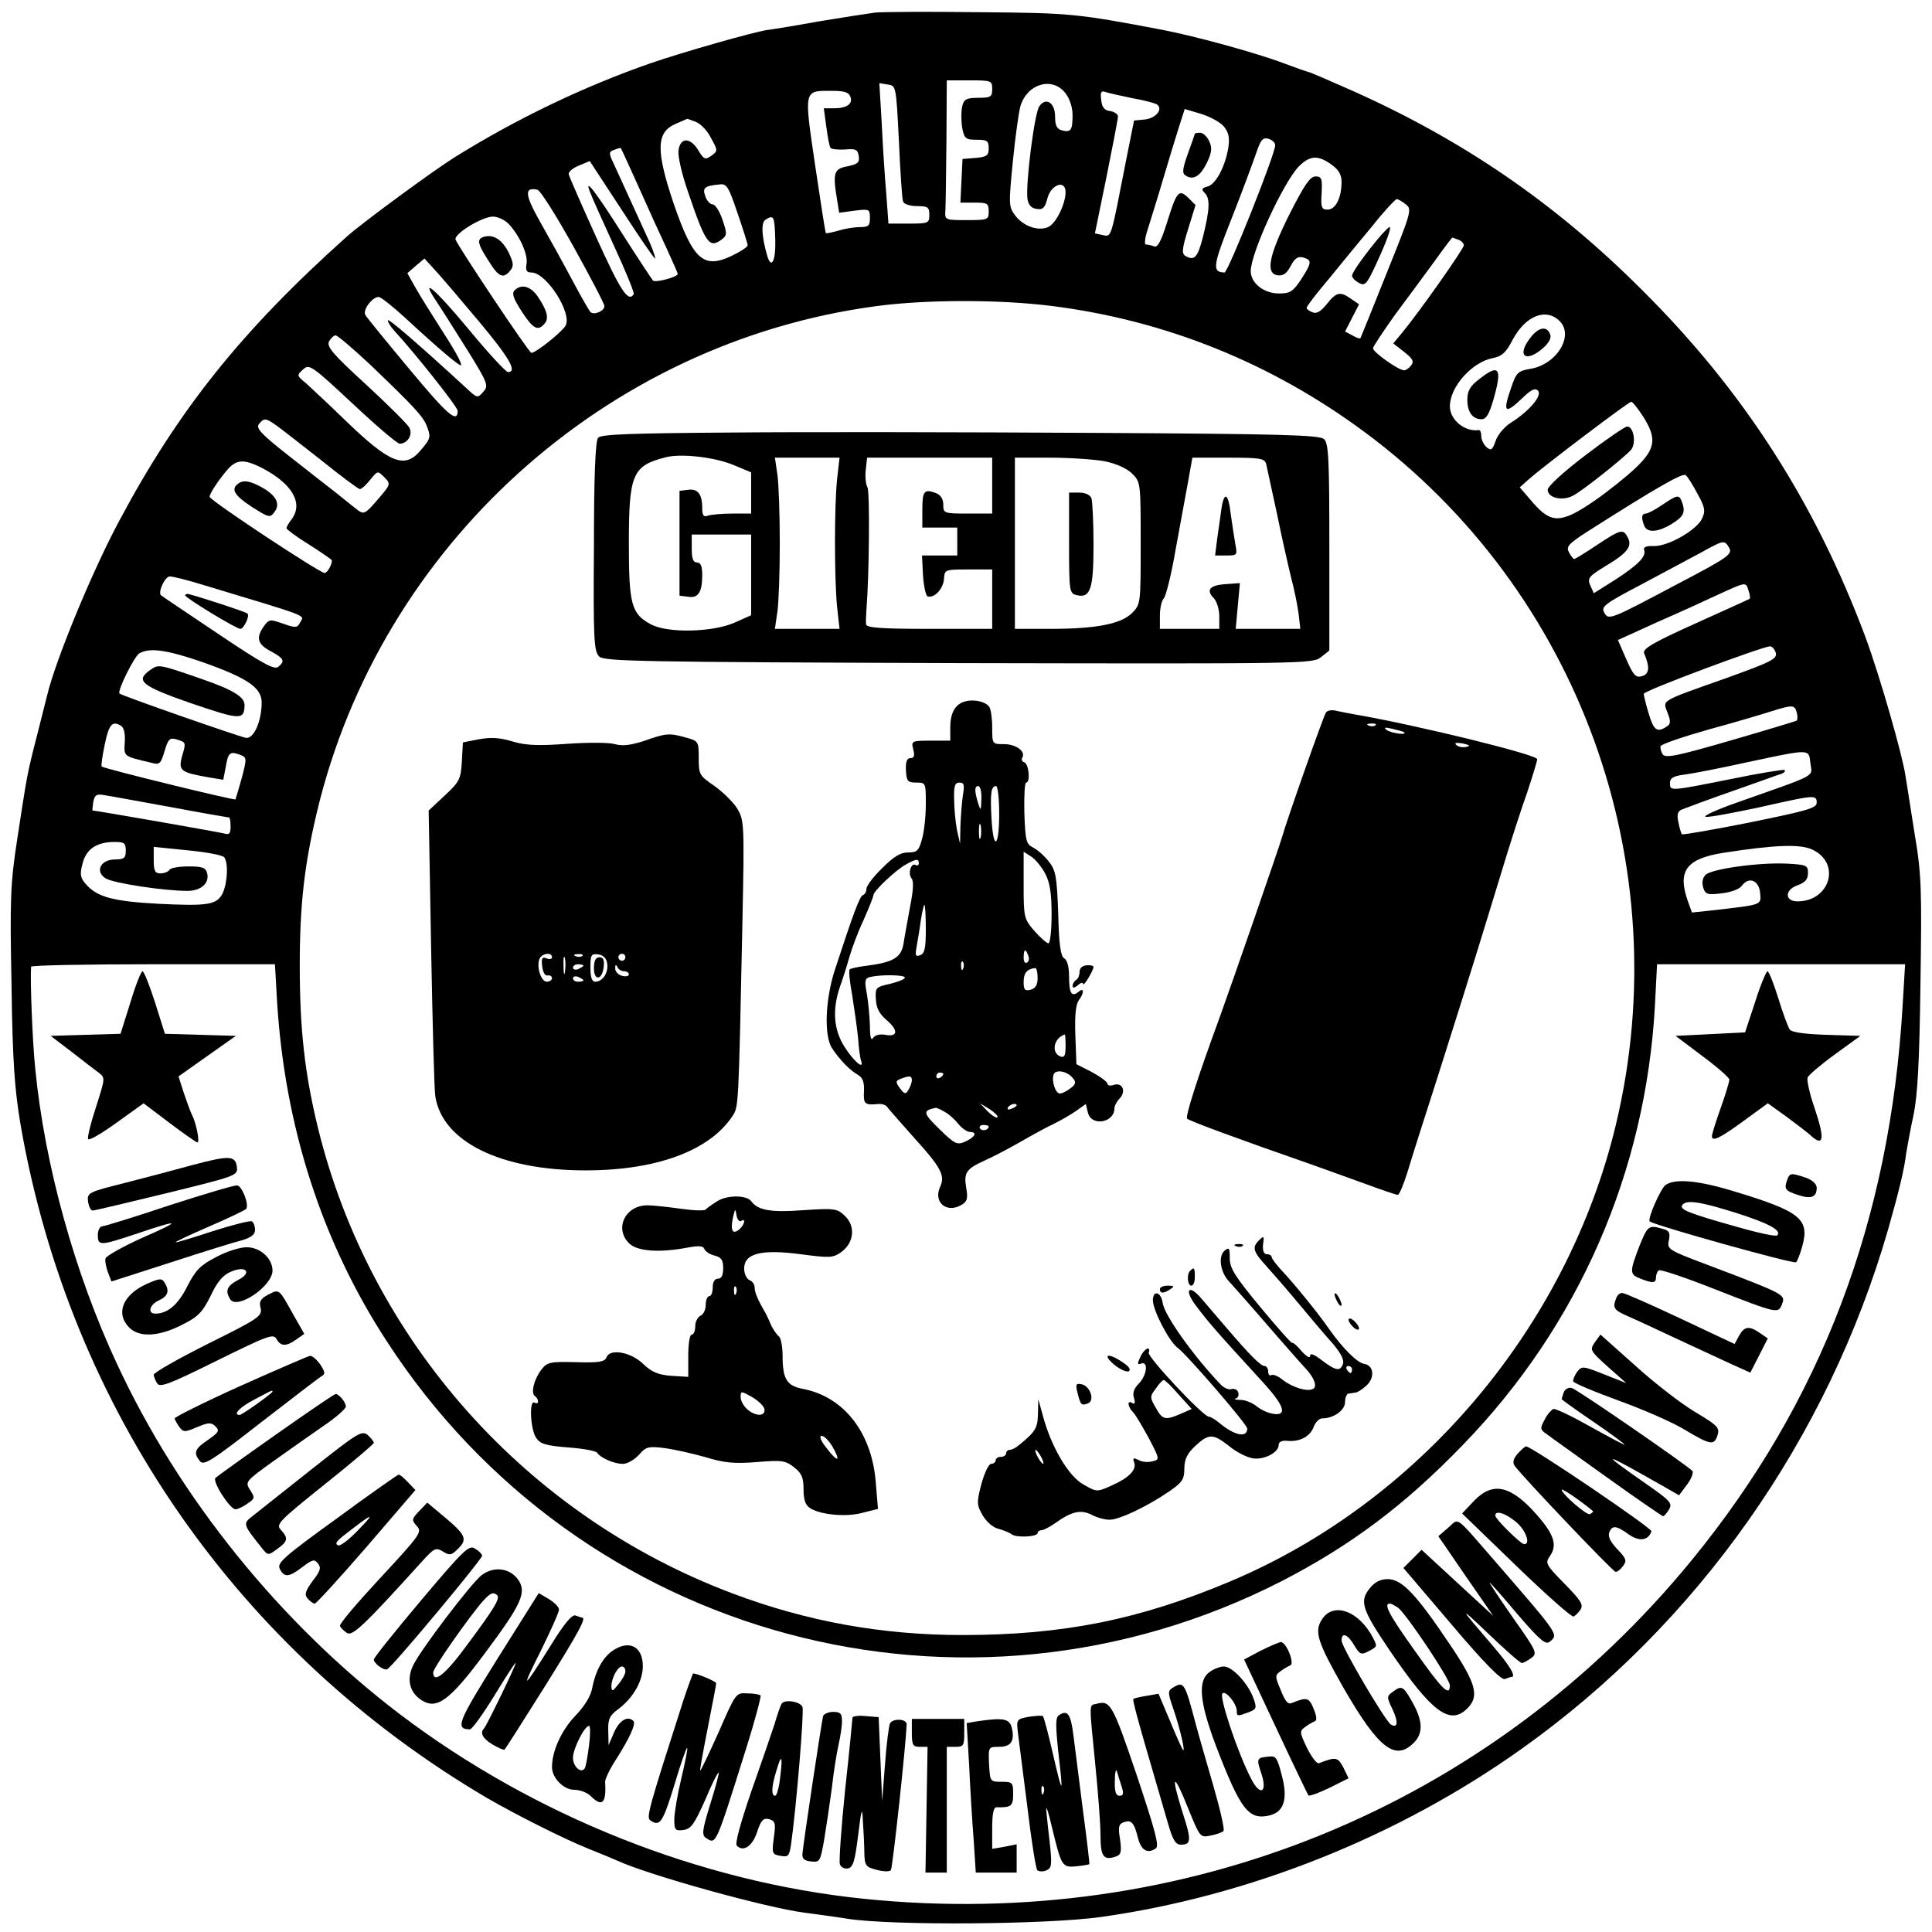 <?xml version="1.0" standalone="no"?>
<!DOCTYPE svg PUBLIC "-//W3C//DTD SVG 20010904//EN"
 "http://www.w3.org/TR/2001/REC-SVG-20010904/DTD/svg10.dtd">
<svg version="1.0" xmlns="http://www.w3.org/2000/svg"
 width="553pt" height="553pt" viewBox="0 0 553 553"
 preserveAspectRatio="xMidYMid meet">
<g transform="translate(0,553) scale(0.1,-0.1)"
fill="#000000" stroke="none">
<path d="M2505 5494 c-22 -3 -94 -14 -160 -25 -66 -12 -133 -23 -150 -25 -43
-7 -236 -62 -330 -94 -193 -67 -387 -160 -565 -271 -62 -39 -262 -186 -306
-225 -304 -272 -485 -499 -656 -821 -78 -147 -180 -396 -203 -493 -2 -8 -15
-60 -29 -115 -29 -113 -28 -110 -57 -299 -19 -124 -21 -169 -16 -415 3 -222 9
-300 26 -401 141 -813 623 -1508 1336 -1927 83 -48 220 -117 290 -145 28 -11
64 -26 80 -33 90 -42 433 -137 540 -150 22 -3 76 -10 120 -17 126 -20 571 -17
727 5 424 60 849 229 1203 481 504 358 877 888 1050 1489 30 106 46 171 51
215 3 19 12 68 21 110 12 58 17 152 20 377 4 271 3 313 -17 430 -11 72 -23
146 -26 165 -9 61 -75 290 -114 395 -144 386 -350 707 -640 995 -251 251 -518
433 -842 576 -57 25 -107 47 -113 48 -5 1 -36 12 -68 24 -79 30 -253 78 -352
97 -243 46 -261 48 -520 50 -143 2 -278 1 -300 -1z m335 -219 c0 -22 -4 -25
-40 -25 -34 0 -41 -4 -46 -25 -3 -14 -3 -41 0 -60 6 -32 10 -35 41 -35 30 0
35 -3 35 -24 0 -21 -5 -25 -37 -28 l-38 -3 -3 -62 -3 -63 41 0 c36 0 40 -2 40
-25 0 -24 -2 -25 -63 -25 -62 0 -63 0 -61 28 1 15 2 105 3 200 l1 172 65 0
c63 0 65 -1 65 -25z m-267 -150 c4 -88 9 -166 12 -172 2 -7 20 -13 40 -13 31
0 35 -3 35 -25 0 -24 -3 -25 -59 -25 l-58 0 -6 83 c-4 45 -10 135 -13 200 l-7
119 24 -4 c24 -3 24 -4 32 -163z m476 139 c13 -16 21 -41 21 -64 0 -43 -5 -50
-31 -43 -14 4 -19 14 -19 39 0 40 -26 57 -45 30 -14 -18 -40 -225 -34 -266 3
-17 11 -26 26 -28 18 -3 24 3 31 30 10 40 52 55 52 18 0 -33 -26 -87 -48 -99
-27 -14 -72 0 -96 32 -19 25 -19 32 -7 154 7 71 17 143 22 160 20 64 91 84
128 37z m-615 -11 c8 -20 -10 -33 -47 -33 l-29 0 7 -52 c4 -29 9 -57 12 -61 2
-4 21 -6 41 -5 32 3 37 0 40 -19 3 -18 -3 -23 -32 -29 -39 -7 -43 -18 -30 -96
l6 -37 44 6 c42 5 44 5 44 -21 0 -22 -4 -26 -28 -26 -15 0 -43 -4 -61 -10 -19
-5 -36 -9 -37 -7 -2 1 -15 89 -31 195 -32 218 -33 212 48 212 35 0 49 -4 53
-17z m807 -4 c35 -6 68 -15 72 -19 16 -14 -6 -39 -36 -42 l-31 -3 -23 -115
c-44 -225 -41 -218 -66 -213 l-23 5 33 161 c18 89 33 167 33 174 0 6 -10 13
-22 15 -17 2 -24 11 -26 32 -3 22 0 27 11 23 8 -3 44 -11 78 -18z m262 -81
c14 -17 17 -32 13 -60 -9 -55 -36 -106 -60 -112 -16 -4 -18 -8 -8 -18 16 -16
15 -46 -4 -123 -16 -63 -25 -73 -52 -57 -10 7 -8 23 9 77 l21 68 -21 21 c-27
26 -33 18 -61 -72 -17 -54 -27 -72 -37 -67 -8 3 -18 5 -23 5 -5 0 -3 19 5 43
7 23 28 89 45 147 17 58 38 126 46 151 l15 47 47 -14 c26 -8 55 -24 65 -36z
m-1511 13 c13 -5 33 -25 43 -46 20 -36 20 -37 1 -51 -18 -12 -21 -11 -38 17
-23 37 -52 36 -56 -3 -2 -15 10 -68 27 -116 50 -148 61 -164 96 -138 16 12 17
16 3 57 -8 24 -21 44 -28 44 -7 0 -17 10 -21 23 -9 24 -3 30 40 34 21 3 26 -5
52 -82 16 -46 29 -88 29 -92 0 -5 -20 -18 -45 -30 -81 -39 -111 -12 -166 147
-52 154 -51 206 4 230 18 8 33 14 34 15 1 0 12 -4 25 -9z m1658 -67 c0 -25
-135 -364 -145 -364 -36 1 -34 18 20 154 30 76 61 160 70 186 13 39 19 47 35
43 11 -3 20 -11 20 -19z m-1822 -119 c27 -61 63 -140 81 -178 17 -37 31 -69
31 -71 0 -9 -64 -26 -71 -19 -4 5 -42 62 -84 128 -81 128 -114 170 -96 125 5
-14 36 -83 69 -155 33 -71 58 -133 56 -137 -16 -25 -38 10 -107 162 -42 93
-78 175 -79 181 -2 6 11 18 29 25 l31 13 91 -139 c50 -77 93 -140 96 -140 2 0
-4 19 -14 43 -21 46 -84 184 -106 232 -13 27 -12 31 3 36 9 4 18 6 19 5 1 -1
24 -51 51 -111z m1983 64 c20 -14 29 -29 29 -49 0 -46 -17 -80 -40 -80 -17 0
-20 6 -17 48 2 41 0 47 -18 47 -15 0 -32 -25 -74 -108 -60 -120 -69 -170 -34
-175 16 -2 26 5 37 26 12 23 21 29 36 25 26 -7 25 -15 -6 -63 -23 -35 -32 -40
-63 -40 -44 0 -81 30 -81 64 0 51 92 251 137 299 32 32 55 34 94 6z m-2170
-234 c49 -88 89 -165 89 -171 0 -15 -31 -27 -40 -17 -4 4 -28 46 -53 93 -25
47 -66 121 -91 165 -44 78 -46 100 -8 92 8 -1 54 -74 103 -162z m2383 120 c18
-14 16 -21 -55 -197 -40 -101 -74 -184 -75 -186 -1 -2 -12 1 -23 8 l-21 11 20
39 20 39 -22 15 c-32 23 -43 20 -70 -14 -17 -21 -29 -29 -41 -24 -9 3 -17 9
-17 13 0 4 28 41 63 82 34 42 90 110 125 152 34 43 66 77 70 77 4 0 16 -7 26
-15z m-2567 -57 c32 -35 55 -88 50 -114 -3 -18 0 -24 14 -24 43 0 117 -116 98
-152 -10 -18 -85 -78 -98 -78 -7 0 -209 303 -217 324 -6 16 76 66 107 66 14 0
35 -10 46 -22z m762 -43 c2 -61 -11 -88 -23 -47 -16 55 -18 95 -5 103 24 15
26 11 28 -56z m1955 -1 c9 -3 16 -11 16 -16 0 -10 -128 -192 -178 -252 l-24
-29 32 -25 c24 -19 28 -27 19 -38 -6 -8 -15 -14 -20 -14 -16 0 -89 52 -89 63
0 5 29 48 63 96 35 47 86 116 113 153 27 38 50 68 51 68 1 0 8 -3 17 -6z
m-2804 -233 c87 -104 112 -146 84 -146 -6 0 -57 55 -113 123 -98 118 -143 155
-89 75 14 -21 53 -83 87 -137 58 -94 60 -100 44 -118 -16 -18 -17 -18 -47 10
-137 126 -226 203 -226 195 0 -5 8 -18 18 -29 64 -70 182 -219 182 -230 0 -37
-29 -12 -137 118 -66 79 -123 149 -127 156 -9 14 19 52 38 52 6 0 40 -27 76
-60 95 -88 160 -143 160 -135 0 10 -19 44 -65 115 -23 36 -53 84 -66 107 l-23
41 24 21 25 21 30 -33 c17 -18 73 -84 125 -146z m1642 43 c324 -41 627 -163
893 -360 615 -455 899 -1238 720 -1984 -139 -579 -562 -1079 -1105 -1307 -259
-109 -477 -153 -765 -153 -231 0 -446 39 -658 119 -591 222 -1038 724 -1187
1333 -38 156 -52 283 -52 463 0 175 13 288 49 440 181 762 826 1346 1603 1449
143 19 353 19 502 0z m1450 -41 c46 -41 -5 -127 -83 -139 -34 -6 -39 -11 -53
-52 -26 -74 -19 -80 33 -30 24 23 35 28 43 20 14 -14 -26 -60 -79 -93 -17 -11
-36 -33 -42 -51 -9 -26 -13 -29 -26 -18 -8 7 -15 21 -15 31 0 11 -3 18 -7 18
-40 -6 -83 29 -83 68 0 56 64 127 123 138 26 5 38 16 57 53 36 67 93 91 132
55z m-3399 -130 c122 -117 147 -144 158 -171 13 -33 12 -37 -17 -71 -46 -55
-89 -37 -219 89 -44 43 -93 88 -108 102 -28 23 -28 24 -10 40 18 17 24 13 142
-97 67 -63 128 -115 135 -115 23 0 39 27 27 47 -6 10 -61 65 -124 123 -94 86
-113 108 -105 123 5 9 13 17 19 17 5 0 51 -39 102 -87z m3640 -145 c40 -63 36
-93 -21 -147 -26 -25 -80 -68 -119 -95 -95 -65 -123 -65 -175 -5 l-38 44 28
25 c47 41 284 220 291 220 4 0 19 -19 34 -42z m-3913 -25 c14 -10 72 -55 129
-100 57 -46 107 -83 111 -83 5 0 18 12 30 27 21 26 21 26 40 7 19 -19 19 -20
-19 -64 -35 -41 -40 -43 -57 -30 -11 8 -39 31 -64 51 -25 19 -87 68 -138 108
-75 59 -90 76 -81 87 15 18 19 18 49 -3z m-41 -122 c87 -45 120 -101 86 -147
-8 -10 -15 -22 -15 -26 0 -3 29 -25 65 -47 36 -23 65 -43 65 -45 0 -13 -13
-36 -21 -36 -14 0 -329 208 -329 218 0 10 27 50 53 80 25 27 46 28 96 3z
m4110 -75 c21 -37 23 -49 13 -70 -15 -33 -97 -80 -138 -79 -21 1 -31 -3 -28
-11 7 -18 -16 -42 -82 -85 l-62 -39 -10 22 c-9 21 -5 26 44 56 62 37 77 56 63
82 -13 25 -20 23 -88 -22 -33 -22 -62 -40 -65 -40 -3 0 -10 9 -15 19 -9 16 -2
24 52 59 198 126 273 169 282 162 6 -5 21 -29 34 -54z m91 -155 c9 -18 -6 -28
-153 -105 -192 -102 -193 -102 -206 -78 -8 16 4 25 107 79 64 34 142 76 172
92 65 36 66 36 80 12z m-4366 -106 c305 -92 287 -85 276 -105 -9 -18 -13 -18
-50 -5 -37 13 -40 13 -55 -8 -23 -33 -18 -51 20 -71 38 -21 42 -28 21 -45 -11
-9 -47 11 -172 95 -88 59 -161 108 -163 110 -10 8 11 54 25 54 9 0 53 -11 98
-25z m4421 -16 c4 -11 5 -22 3 -23 -1 -1 -72 -33 -156 -71 -120 -54 -151 -72
-146 -85 16 -37 15 -57 -2 -64 -22 -8 -28 -2 -53 56 l-20 46 112 51 c62 27
141 63 177 80 79 36 77 36 85 10z m78 -178 c4 -17 -14 -26 -142 -72 -192 -68
-182 -62 -168 -99 10 -25 9 -33 -3 -40 -27 -18 -37 -10 -51 38 -8 26 -14 51
-14 56 0 9 336 134 361 136 7 0 14 -9 17 -19z m-4501 -27 c129 -46 168 -73
167 -117 -1 -54 -23 -102 -45 -99 -21 4 -357 121 -362 127 -7 7 42 106 57 115
30 17 79 10 183 -26z m4561 -144 c3 -11 2 -22 -1 -23 -4 -2 -90 -28 -190 -57
-152 -44 -185 -51 -193 -39 -5 8 -7 18 -6 23 2 6 64 27 138 48 74 20 154 44
179 52 61 19 67 19 73 -4z m-4796 -38 c8 -5 12 -24 10 -47 -2 -41 -5 -39 75
-58 25 -7 28 -4 39 33 10 34 15 39 33 34 29 -9 29 -8 17 -49 -11 -41 -4 -46
76 -60 l42 -7 7 36 c7 42 12 46 40 36 21 -8 21 -9 6 -67 -9 -32 -17 -59 -18
-61 -2 -4 -377 88 -383 94 -2 2 2 31 9 64 12 58 22 68 47 52z m4835 -107 c5
-40 25 -29 -207 -111 -60 -21 -102 -40 -93 -42 9 -2 78 11 153 27 160 36 165
37 165 13 0 -15 -29 -23 -191 -56 -105 -21 -192 -36 -195 -34 -2 3 -7 18 -10
35 -5 23 -2 32 13 37 10 4 74 28 143 52 69 24 131 47 139 49 8 3 12 8 9 11 -3
2 -72 -9 -154 -26 -176 -35 -174 -35 -174 -11 0 14 10 20 43 24 23 3 105 19
182 36 179 38 172 38 177 -4z m-4694 -125 c90 -17 166 -30 168 -30 2 0 4 -12
4 -26 0 -20 -4 -24 -17 -20 -14 4 -368 66 -378 66 -1 0 0 11 2 25 4 20 10 23
32 19 14 -2 100 -18 189 -34z m-128 -125 c0 -21 -5 -25 -30 -25 -42 0 -59 -34
-28 -54 22 -14 167 -36 235 -36 38 0 63 22 56 50 -4 17 -14 20 -54 20 -26 0
-51 -4 -54 -10 -3 -5 -15 -10 -26 -10 -15 0 -19 7 -19 38 l0 38 98 -10 c53 -5
100 -14 104 -20 12 -17 9 -72 -4 -101 -16 -35 -41 -39 -184 -32 -129 7 -176
19 -208 56 -16 18 -18 28 -10 58 10 42 40 63 92 63 28 0 32 -3 32 -25z m4830
2 c80 -40 47 -147 -45 -147 -37 0 -37 33 0 46 22 8 30 17 30 35 0 22 -4 24
-60 27 -79 4 -216 -15 -233 -32 -9 -9 -11 -22 -7 -36 6 -20 12 -22 53 -17 27
3 51 12 58 22 20 27 49 15 52 -21 3 -35 9 -33 -139 -50 l-56 -6 -12 33 c-30
86 -5 121 102 138 149 23 222 26 257 8z m-4397 -433 c22 -358 128 -688 314
-973 554 -855 1655 -1150 2561 -687 198 102 353 218 519 390 332 342 524 783
550 1259 l6 117 355 0 355 0 -7 -117 c-36 -617 -233 -1136 -604 -1589 -578
-706 -1450 -1063 -2369 -969 -469 48 -944 237 -1328 528 -342 260 -633 620
-811 1005 -120 257 -206 567 -233 842 -8 76 -15 254 -12 293 1 4 158 7 349 7
l349 0 6 -106z"/>
<path d="M3420 5147 c0 -1 -9 -27 -20 -57 -15 -42 -17 -56 -7 -62 22 -15 42
-3 61 35 15 31 16 44 7 63 -6 13 -17 24 -26 24 -8 0 -15 -1 -15 -3z"/>
<path d="M3954 4858 c-42 -49 -84 -107 -84 -117 0 -6 9 -15 20 -21 17 -9 22
-4 48 52 31 67 46 108 39 108 -2 0 -12 -10 -23 -22z"/>
<path d="M1388 4853 c-24 -6 -23 -18 10 -69 29 -47 42 -53 62 -29 11 13 10 22
-3 50 -18 37 -42 54 -69 48z"/>
<path d="M1473 4699 c-9 -9 -3 -24 20 -60 33 -51 47 -58 66 -35 13 15 7 38
-21 79 -20 28 -46 35 -65 16z"/>
<path d="M2099 4292 c-293 -2 -379 -5 -387 -15 -8 -9 -12 -115 -12 -311 -2
-263 0 -301 15 -315 14 -14 111 -16 1029 -19 988 -2 1014 -2 1037 17 l24 19 0
296 c0 249 -2 297 -15 309 -13 12 -121 15 -665 18 -357 2 -819 3 -1026 1z m3
-94 l48 -20 0 -59 0 -59 -54 0 c-30 0 -61 -3 -70 -6 -12 -5 -16 1 -16 22 0 40
-13 56 -41 52 l-24 -3 0 -150 0 -150 24 -3 c29 -5 41 12 41 61 0 26 -4 37 -15
37 -11 0 -15 11 -15 40 l0 40 85 0 85 0 0 -116 0 -115 -47 -21 c-63 -28 -192
-31 -240 -5 -56 30 -63 57 -63 232 0 197 10 222 105 246 45 12 144 0 197 -23z
m294 -40 c-8 -78 -8 -282 0 -365 l7 -63 -93 0 -92 0 7 48 c4 26 7 115 7 197 0
83 -3 171 -7 198 l-7 47 92 0 93 0 -7 -62z m444 -18 l0 -80 -70 0 c-68 0 -70
1 -70 25 0 17 -7 28 -22 34 -33 12 -38 6 -38 -50 l0 -49 50 0 50 0 0 -40 0
-40 -50 0 -51 0 3 -57 c2 -31 8 -58 13 -60 19 -6 45 21 47 50 2 27 3 27 70 27
l68 0 0 -85 0 -85 -180 0 c-137 0 -180 3 -181 13 -1 6 0 26 1 42 8 97 10 337
3 350 -5 8 -7 31 -5 50 l4 35 179 0 179 0 0 -80z m321 70 c34 -7 63 -20 79
-35 25 -25 25 -27 25 -200 0 -173 0 -175 -25 -200 -32 -31 -102 -45 -234 -45
l-101 0 0 245 0 245 101 0 c56 0 126 -5 155 -10z m463 -7 c2 -10 16 -74 31
-143 14 -69 33 -152 41 -185 9 -33 18 -79 21 -102 l5 -43 -92 0 -93 0 6 66 6
65 -41 -3 c-46 -3 -57 -17 -33 -41 8 -9 15 -32 15 -51 l0 -36 -85 0 -85 0 0
38 c0 21 5 43 11 49 6 6 22 69 34 140 13 70 29 158 36 196 l12 67 103 0 c89 0
103 -2 108 -17z"/>
<path d="M3060 3976 c0 -136 1 -144 20 -149 41 -11 50 16 50 143 0 65 -3 125
-6 134 -4 10 -18 16 -35 16 l-29 0 0 -144z"/>
<path d="M3496 4073 c-3 -21 -8 -59 -12 -85 l-6 -48 32 0 c31 0 32 1 26 32 -3
18 -9 56 -13 85 -7 62 -19 69 -27 16z"/>
<path d="M2765 3523 c-30 -7 -45 -32 -45 -75 l0 -38 -56 0 c-55 0 -56 -1 -50
-25 5 -18 2 -25 -8 -25 -10 0 -14 -10 -13 -35 2 -31 5 -35 30 -35 27 0 27 -1
27 -62 0 -35 -5 -80 -11 -100 -9 -33 -14 -38 -40 -38 -22 0 -41 -12 -74 -45
-25 -24 -45 -51 -45 -59 0 -8 -4 -16 -10 -18 -9 -3 -27 -51 -80 -213 -28 -85
-32 -191 -8 -226 22 -33 50 -62 73 -75 15 -9 19 -21 18 -48 -2 -36 2 -40 41
-36 10 1 22 -3 25 -8 3 -5 38 -44 76 -87 79 -87 91 -110 76 -142 -20 -43 17
-76 59 -53 18 10 21 18 16 48 -8 46 -1 56 54 81 25 11 72 36 105 55 33 19 75
42 93 50 18 9 46 25 62 36 l28 20 6 -25 c10 -40 76 -29 76 13 0 7 7 20 15 28
19 20 8 46 -16 39 -11 -4 -19 -2 -19 3 0 5 -20 20 -44 33 l-45 23 -3 83 c-2
55 1 88 10 100 16 22 15 38 -1 24 -20 -16 -27 -4 -27 45 0 26 -5 46 -14 51
-10 6 -15 39 -17 128 -4 107 -7 124 -27 149 -12 16 -33 34 -45 40 -20 10 -22
20 -25 99 -1 48 1 87 5 87 13 0 8 53 -5 58 -7 2 -9 8 -6 13 11 18 -18 39 -52
39 -34 0 -34 0 -34 48 0 26 -4 52 -8 58 -9 15 -42 23 -67 17z m-9 -270 c-3
-21 -6 -60 -7 -88 l-1 -50 -9 40 c-4 22 -8 61 -8 88 -1 37 2 47 15 47 14 0 15
-7 10 -37z m53 -10 c-1 -34 -2 -35 -9 -13 -11 36 -11 50 0 50 6 0 10 -17 9
-37z m51 -43 c0 -97 -17 -107 -22 -12 -4 72 -1 92 13 92 5 0 9 -36 9 -80z
m-53 -67 c-3 -10 -5 -2 -5 17 0 19 2 27 5 18 2 -10 2 -26 0 -35z m185 -104
c13 -25 18 -55 18 -116 0 -46 -4 -83 -9 -83 -5 0 -23 16 -40 35 -30 35 -31 39
-31 132 l0 95 22 -14 c12 -8 30 -30 40 -49z m-362 30 c0 -5 -4 -8 -9 -5 -13 8
-23 -24 -12 -38 7 -8 5 -36 -4 -81 -7 -39 -16 -87 -19 -107 -7 -40 -30 -53
-111 -63 -21 -3 -41 -7 -43 -10 -3 -3 0 -35 7 -72 6 -38 14 -93 17 -123 2 -30
6 -60 9 -67 9 -27 -22 0 -48 41 -31 49 -35 106 -13 171 8 22 20 60 27 85 7 25
25 73 41 107 15 34 28 66 28 71 0 11 63 71 92 87 30 17 38 18 38 4z m20 -188
c0 -54 -3 -70 -16 -75 -14 -5 -15 -1 -10 26 3 18 9 52 12 76 4 23 8 42 10 42
2 0 4 -31 4 -69z m293 -76 c4 -8 2 -17 -3 -20 -6 -4 -10 3 -10 14 0 25 6 27
13 6z m-186 -37 c-3 -8 -6 -5 -6 6 -1 11 2 17 5 13 3 -3 4 -12 1 -19z m213
-27 c0 -20 -6 -30 -20 -34 -17 -4 -20 0 -20 23 0 25 10 37 33 39 4 1 7 -12 7
-28z m-380 1 c0 -5 -19 -12 -42 -18 -41 -9 -43 -11 -41 -44 1 -25 10 -42 31
-60 34 -29 32 -49 -4 -42 -16 3 -30 -1 -35 -9 -6 -9 -9 3 -9 36 -1 28 -5 69
-9 92 -7 35 -5 43 8 46 29 8 101 7 101 -1z m460 -197 c0 -26 -3 -33 -15 -29
-27 11 -19 53 13 63 1 1 2 -15 2 -34z m21 -91 c10 -12 8 -18 -7 -29 -10 -8
-24 -15 -30 -15 -13 0 -25 36 -18 55 6 15 39 9 55 -11z m-371 12 c0 -3 -4 -8
-10 -11 -5 -3 -10 -1 -10 4 0 6 5 11 10 11 6 0 10 -2 10 -4z m-90 -18 c0 -7
-5 -20 -10 -28 -8 -13 -11 -12 -24 5 -13 18 -13 21 2 27 26 10 32 9 32 -4z
m245 -106 c-3 -3 -16 5 -28 17 l-22 23 28 -17 c15 -10 25 -20 22 -23z m55 34
c0 -2 -7 -7 -16 -10 -8 -3 -12 -2 -9 4 6 10 25 14 25 6z m-207 -18 c12 -6 30
-22 40 -35 10 -12 25 -23 33 -23 22 0 16 -14 -12 -27 -24 -11 -30 -9 -75 35
-47 46 -49 53 -11 61 2 1 13 -4 25 -11z m127 -42 c0 -11 -19 -15 -25 -6 -3 5
1 10 9 10 9 0 16 -2 16 -4z"/>
<path d="M3795 3490 c-8 -13 -113 -311 -125 -355 -9 -31 -142 -415 -180 -520
-61 -166 -98 -281 -92 -287 7 -7 157 -62 347 -128 44 -16 118 -42 164 -59 46
-17 87 -31 92 -31 4 0 16 28 27 63 10 34 51 163 91 287 103 325 125 398 176
565 25 83 59 189 76 236 16 48 29 91 29 96 0 13 -348 98 -516 127 -18 3 -43 8
-57 11 -14 4 -28 2 -32 -5z m142 -36 c-3 -3 -12 -4 -19 -1 -8 3 -5 6 6 6 11 1
17 -2 13 -5z m82 -20 c10 -9 -35 -3 -49 6 -11 8 -7 9 15 4 17 -4 32 -8 34 -10z
m177 -42 c-10 -2 -22 0 -28 6 -6 6 0 7 19 4 21 -5 23 -7 9 -10z"/>
<path d="M1843 3409 c-38 -12 -61 -15 -83 -9 -16 5 -78 5 -136 1 -83 -6 -119
-5 -158 7 -36 11 -62 12 -95 6 l-46 -9 -3 -55 c-3 -50 -7 -58 -49 -97 l-46
-43 7 -393 c4 -215 9 -407 12 -425 20 -130 187 -212 430 -212 203 0 355 56
421 156 17 27 17 18 28 552 6 287 5 294 -15 328 -12 19 -42 48 -66 65 -42 29
-44 32 -44 79 0 48 -1 49 -37 59 -47 13 -56 13 -120 -10z m-263 -619 c0 -5 -7
-7 -16 -3 -12 5 -15 0 -12 -23 2 -17 8 -28 16 -26 6 1 12 -2 12 -8 0 -5 -7
-10 -15 -10 -16 0 -30 42 -21 65 6 16 36 21 36 5z m37 -42 c-2 -13 -4 -5 -4
17 -1 22 1 32 4 23 2 -10 2 -28 0 -40z m50 46 c-3 -3 -12 -4 -19 -1 -8 3 -5 6
6 6 11 1 17 -2 13 -5z m71 -22 c4 -26 -13 -52 -34 -52 -10 0 -14 13 -14 41 0
36 2 40 23 37 14 -2 23 -11 25 -26z m52 18 c0 -5 -4 -10 -10 -10 -5 0 -10 5
-10 10 0 6 5 10 10 10 6 0 10 -4 10 -10z m-120 -24 c0 -2 -7 -6 -15 -10 -8 -3
-15 -1 -15 4 0 6 7 10 15 10 8 0 15 -2 15 -4z m116 -16 c8 0 14 -4 14 -9 0 -5
-9 -7 -20 -4 -11 3 -20 13 -19 22 0 10 2 11 6 4 2 -7 11 -13 19 -13z m-116
-26 c0 -2 -7 -4 -15 -4 -8 0 -15 4 -15 10 0 5 7 7 15 4 8 -4 15 -8 15 -10z"/>
<path d="M1700 2759 c0 -38 24 -35 28 4 2 19 -1 27 -12 27 -11 0 -16 -10 -16
-31z"/>
<path d="M3090 2748 c0 -9 -4 -20 -10 -23 -5 -3 -10 -11 -10 -17 0 -7 6 -6 15
2 8 7 15 9 15 4 1 -10 29 37 30 48 0 4 -9 6 -20 5 -12 -1 -20 -8 -20 -19z"/>
<path d="M2055 2093 c-16 -10 -32 -21 -35 -25 -3 -4 -35 -3 -70 2 -36 5 -80
10 -97 10 -64 0 -96 -68 -51 -110 24 -22 87 -26 166 -11 33 6 45 5 48 -4 3 -7
16 -16 30 -19 19 -5 24 -13 24 -36 0 -20 -5 -30 -15 -30 -9 0 -15 -9 -15 -25
0 -14 -4 -25 -10 -25 -5 0 -10 -11 -10 -25 0 -14 -7 -28 -15 -31 -8 -4 -15
-17 -15 -30 0 -13 -4 -24 -10 -24 -6 0 -10 -27 -10 -61 l0 -60 -49 3 c-38 3
-56 11 -80 34 -35 34 -95 45 -105 19 -5 -13 -21 -16 -87 -14 -75 2 -83 0 -100
-22 -21 -28 -30 -67 -18 -75 5 -3 9 -10 9 -15 0 -6 -4 -7 -10 -4 -16 10 -12
-78 5 -101 11 -17 28 -22 91 -27 42 -3 80 -10 83 -15 10 -15 48 -32 74 -32 13
0 33 12 46 26 20 23 27 25 74 19 29 -4 81 -16 117 -26 52 -16 80 -19 145 -14
72 6 83 5 108 -15 22 -17 27 -30 27 -63 0 -30 5 -45 19 -54 30 -19 104 -26
150 -13 l44 11 -6 72 c-10 145 -91 250 -211 272 -44 9 -56 28 -56 94 0 27 -5
53 -11 56 -5 4 -14 17 -20 28 -5 12 -13 29 -17 37 -24 41 -32 61 -32 75 0 9
-7 18 -15 21 -8 4 -15 18 -15 33 0 43 48 56 162 41 84 -11 92 -11 117 7 36 27
40 74 9 103 -22 21 -29 22 -120 16 -93 -7 -129 0 -148 26 -13 17 -66 18 -95 1z
m66 -58 c15 10 10 -11 -5 -24 -19 -16 -26 -3 -18 34 6 26 7 27 10 7 2 -12 8
-20 13 -17z m-14 -207 c-3 -8 -6 -5 -6 6 -1 11 2 17 5 13 3 -3 4 -12 1 -19z
m81 -331 c4 -22 -26 -22 -50 0 -10 9 -18 24 -18 34 0 18 1 18 33 0 17 -10 33
-25 35 -34z m195 -108 c25 -44 15 -46 -17 -4 -17 21 -22 35 -14 35 7 0 21 -14
31 -31z"/>
<path d="M3602 1978 c-18 -18 -15 -31 21 -70 17 -19 60 -68 94 -109 34 -41 78
-93 98 -115 23 -27 33 -47 29 -58 -8 -22 -20 -20 -60 10 -23 18 -34 22 -34 13
0 -8 -10 -2 -24 13 -12 15 -25 26 -27 24 -2 -2 -43 44 -91 102 -73 88 -88 112
-88 140 0 30 -2 33 -15 22 -19 -16 -12 -63 14 -89 17 -19 38 -42 141 -161 36
-41 71 -81 78 -88 23 -25 33 -50 21 -57 -15 -10 -58 3 -87 25 -13 11 -28 17
-33 14 -5 -3 -9 2 -9 10 0 9 -5 16 -10 16 -12 0 -43 32 -110 110 -25 29 -57
67 -72 84 -34 40 -49 26 -18 -17 39 -52 56 -72 199 -228 57 -63 66 -92 26 -86
-14 2 -35 11 -47 21 -12 10 -33 19 -47 19 -14 0 -21 2 -14 4 7 2 10 10 7 18
-3 8 -12 11 -19 9 -7 -3 -22 3 -32 14 -78 82 -159 196 -165 232 -4 32 -28 39
-28 8 0 -29 47 -119 71 -136 25 -18 199 -219 199 -231 0 -28 -37 -20 -81 17
-11 9 -24 17 -29 17 -16 0 -176 171 -172 183 7 22 -13 12 -24 -12 -9 -20 -9
-23 2 -19 22 8 17 -34 -7 -58 -13 -13 -18 -27 -13 -41 4 -14 2 -18 -5 -14 -15
10 -14 -10 2 -26 7 -7 27 -41 45 -74 32 -61 32 -62 10 -67 -12 -3 -29 -2 -39
4 -15 7 -17 6 -13 -6 9 -21 -14 -45 -64 -67 -42 -19 -43 -19 -81 3 -42 23 -92
107 -116 197 l-13 47 -1 -42 c-1 -41 -7 -51 -55 -90 -8 -7 -20 -13 -26 -13 -5
0 -10 -4 -10 -10 0 -5 -7 -10 -15 -10 -8 0 -15 -4 -15 -10 0 -5 -6 -10 -13
-10 -7 0 -19 -26 -28 -58 -14 -54 -13 -60 4 -90 11 -18 30 -35 45 -38 15 -4
32 -11 38 -16 14 -10 74 -7 74 4 0 4 5 8 11 8 6 0 23 9 39 20 47 34 74 40 105
24 15 -8 38 -14 51 -14 28 0 108 38 172 82 36 25 42 34 42 64 0 27 8 43 31 65
39 36 51 36 97 0 20 -17 50 -32 67 -35 32 -6 75 16 75 38 0 9 9 13 23 12 36
-4 66 11 77 39 5 14 16 25 24 25 33 0 66 23 66 47 0 12 5 24 10 24 6 1 14 2
20 3 5 0 19 9 30 19 26 22 23 59 -5 63 -20 3 -62 45 -100 99 -30 44 -105 136
-137 169 -15 17 -28 33 -28 38 0 4 -6 8 -14 8 -8 0 -12 9 -11 25 4 29 3 29
-13 13z m268 -368 c0 -5 -2 -10 -4 -10 -3 0 -8 5 -11 10 -3 6 -1 10 4 10 6 0
11 -4 11 -10z m-496 -72 l37 -41 -32 -14 c-44 -19 -52 -17 -71 18 -17 29 -17
32 0 54 9 14 20 25 23 25 4 0 23 -19 43 -42z m-394 -178 c6 -11 8 -20 6 -20
-3 0 -10 9 -16 20 -6 11 -8 20 -6 20 3 0 10 -9 16 -20z"/>
<path d="M3538 1963 c7 -3 16 -2 19 1 4 3 -2 6 -13 5 -11 0 -14 -3 -6 -6z"/>
<path d="M3407 1893 c-11 -10 -8 -43 3 -43 6 0 10 11 10 25 0 26 -2 29 -13 18z"/>
<path d="M3320 1840 c0 -13 11 -13 30 0 12 8 11 10 -7 10 -13 0 -23 -4 -23
-10z"/>
<path d="M3820 1825 c0 -5 5 -17 10 -25 5 -8 10 -10 10 -5 0 6 -5 17 -10 25
-5 8 -10 11 -10 5z"/>
<path d="M3860 1752 c0 -5 7 -15 15 -22 8 -7 15 -8 15 -2 0 5 -7 15 -15 22 -8
7 -15 8 -15 2z"/>
<path d="M3189 1624 c17 -14 36 -22 42 -19 7 5 0 14 -18 26 -42 28 -59 23 -24
-7z"/>
<path d="M3084 1544 c9 -36 11 -38 30 -31 21 8 6 51 -19 55 -15 3 -17 -1 -11
-24z"/>
<path d="M4381 4564 c-41 -52 -15 -74 35 -31 18 16 25 30 21 40 -9 25 -33 21
-56 -9z"/>
<path d="M4233 4444 c-25 -19 -33 -33 -33 -58 0 -36 15 -56 41 -56 13 0 22 16
33 54 27 93 18 107 -41 60z"/>
<path d="M4538 4227 c-63 -48 -108 -89 -108 -99 0 -23 42 -33 72 -17 29 15
148 110 167 132 15 19 7 67 -12 66 -6 0 -60 -37 -119 -82z"/>
<path d="M687 4149 c-29 -17 -19 -35 34 -70 49 -31 52 -32 65 -14 18 24 3 50
-44 74 -27 14 -43 16 -55 10z"/>
<path d="M4758 4085 c-20 -14 -42 -25 -47 -25 -12 0 -14 -11 -5 -34 8 -22 40
-20 80 5 34 21 39 33 28 63 -8 21 -13 20 -56 -9z"/>
<path d="M530 3826 c0 -7 146 -96 158 -96 10 0 28 38 20 44 -5 5 -162 56 -171
56 -4 0 -7 -2 -7 -4z"/>
<path d="M431 3613 c-45 -31 -28 -46 116 -96 141 -48 152 -49 153 -5 0 23 -32
43 -121 74 -124 43 -125 43 -148 27z"/>
<path d="M373 2660 l-28 -89 -100 -3 -100 -3 59 -45 c32 -25 67 -52 78 -60 20
-15 19 -16 -7 -98 -15 -45 -25 -87 -23 -92 2 -6 38 15 81 46 l78 56 74 -56
c41 -31 77 -56 80 -56 8 0 -4 58 -16 80 -4 8 -14 36 -23 62 l-15 47 82 58 82
58 -101 3 -102 3 -28 89 c-16 50 -32 90 -36 90 -4 0 -20 -40 -35 -90z"/>
<path d="M5024 2663 l-29 -88 -99 -5 -100 -5 77 -58 c42 -31 77 -62 77 -67 0
-6 -11 -43 -25 -82 -14 -39 -25 -75 -25 -80 0 -17 23 -6 90 43 l70 51 53 -38
c28 -21 62 -46 73 -57 34 -29 37 -6 9 78 -15 43 -24 83 -21 91 3 7 38 37 78
66 l73 53 -97 3 c-61 2 -99 7 -105 15 -5 7 -20 47 -33 90 -13 42 -27 77 -31
77 -3 0 -20 -39 -35 -87z"/>
<path d="M550 2195 c-47 -13 -134 -36 -193 -51 -104 -26 -108 -28 -105 -53 2
-14 8 -26 13 -26 6 0 101 23 213 50 199 49 203 50 200 75 -4 33 -23 33 -128 5z"/>
<path d="M5116 2154 c-10 -27 -7 -32 29 -44 39 -13 55 -7 55 20 0 11 -12 22
-31 29 -42 14 -46 14 -53 -5z"/>
<path d="M4767 2138 c-14 -11 -52 -97 -45 -104 12 -11 413 -123 419 -117 4 4
12 25 18 47 21 77 -6 99 -199 157 -102 31 -166 36 -193 17z m200 -79 c95 -30
134 -51 120 -65 -4 -4 -55 7 -114 24 -139 39 -166 50 -158 62 10 17 50 11 152
-21z"/>
<path d="M485 2080 c-99 -33 -186 -60 -192 -60 -7 0 -13 -11 -13 -25 0 -32 7
-31 115 5 124 42 127 37 10 -14 -55 -25 -101 -51 -103 -58 -2 -8 2 -26 7 -40
l10 -26 168 54 c92 30 185 59 206 64 26 8 37 16 37 30 0 10 -4 21 -9 24 -5 3
-55 -10 -112 -28 -57 -19 -105 -33 -106 -32 -2 2 42 22 97 46 56 24 103 47
105 50 8 13 -12 65 -26 67 -8 1 -95 -25 -194 -57z"/>
<path d="M4692 1962 c-28 -73 -28 -80 4 -92 35 -14 44 -13 44 4 0 8 4 17 8 20
5 3 77 -21 160 -54 182 -71 182 -71 193 -42 10 26 7 28 -204 108 -123 46 -126
48 -120 74 4 22 1 28 -19 33 -39 11 -42 9 -66 -51z"/>
<path d="M619 1932 c-45 -23 -59 -37 -83 -84 -26 -52 -56 -78 -91 -78 -24 0
-17 26 10 38 26 12 31 27 16 51 -8 13 -15 12 -51 -4 -69 -31 -90 -85 -50 -125
29 -29 85 -26 151 8 46 23 58 35 82 83 19 41 36 60 58 69 44 19 62 -3 20 -24
-32 -17 -37 -31 -22 -55 20 -31 121 38 121 82 0 35 -35 67 -74 67 -19 0 -58
-12 -87 -28z"/>
<path d="M767 1824 c-22 -12 -26 -20 -21 -38 5 -23 -5 -30 -150 -102 -86 -43
-156 -83 -156 -89 0 -5 5 -17 10 -25 8 -12 35 -2 170 65 146 72 162 78 171 63
12 -22 28 -23 57 -2 l23 16 -32 56 c-41 74 -39 73 -72 56z"/>
<path d="M4626 1814 c-11 -28 -7 -34 37 -53 23 -10 83 -38 132 -61 50 -23 118
-55 153 -71 l62 -28 25 49 25 49 -22 15 c-31 22 -45 20 -60 -7 l-13 -24 -155
73 c-85 40 -160 73 -166 73 -7 1 -15 -6 -18 -15z"/>
<path d="M4565 1688 c-15 -22 -14 -24 37 -70 l53 -47 -63 25 c-61 24 -64 25
-78 7 -7 -10 -12 -22 -11 -27 2 -5 61 -30 133 -56 71 -26 156 -63 189 -84 67
-40 80 -43 89 -20 10 27 7 31 -63 73 -37 22 -114 81 -169 131 l-101 90 -16
-22z"/>
<path d="M688 1563 c-104 -47 -188 -89 -188 -93 0 -3 6 -14 13 -24 12 -16 15
-16 51 -1 33 14 41 14 53 2 12 -12 9 -17 -21 -38 -39 -26 -43 -37 -24 -61 11
-14 32 -1 173 109 88 68 166 128 174 133 13 7 12 12 -2 34 -10 14 -23 26 -30
25 -6 -1 -96 -40 -199 -86z m92 -16 c0 -5 -87 -67 -94 -67 -21 0 1 23 42 44
51 27 52 28 52 23z"/>
<path d="M4476 1545 c-3 -9 -6 -18 -6 -20 0 -1 41 -31 90 -64 50 -34 90 -64
90 -66 0 -2 -43 21 -97 51 -53 30 -101 53 -107 51 -6 -3 -18 -16 -25 -31 -13
-24 -13 -28 5 -40 10 -8 89 -64 174 -125 85 -61 157 -110 160 -111 3 0 11 9
17 19 11 18 5 25 -70 77 -133 93 -124 91 59 -13 l40 -23 23 31 c13 17 19 35
15 39 -25 23 -331 234 -345 237 -9 3 -19 -3 -23 -12z"/>
<path d="M790 1424 c-91 -64 -169 -120 -173 -124 -11 -9 41 -90 57 -90 6 0 22
7 34 16 22 15 22 17 8 39 -15 23 -14 25 67 83 45 32 110 78 145 102 34 23 62
48 62 54 0 12 -20 36 -29 36 -4 0 -80 -52 -171 -116z"/>
<path d="M890 1323 c-80 -63 -156 -124 -169 -134 -26 -20 -25 -23 27 -88 19
-24 19 -24 45 -5 31 22 33 31 11 55 -15 16 -6 25 125 130 78 62 141 116 141
119 0 4 -8 14 -17 22 -17 15 -29 7 -163 -99z"/>
<path d="M4344 1369 c-12 -14 -15 -24 -9 -34 21 -30 281 -303 289 -304 5 -1
15 7 22 17 11 15 9 21 -17 48 -19 20 -27 36 -23 47 8 22 20 21 56 -5 30 -21
56 -18 65 9 3 8 -343 243 -359 243 -3 0 -13 -9 -24 -21z m216 -165 c0 -2 -4
-5 -9 -8 -8 -5 -81 58 -81 70 0 3 20 -9 45 -27 25 -18 45 -34 45 -35z"/>
<path d="M963 1183 c-152 -110 -171 -127 -162 -144 13 -25 26 -24 65 6 28 21
34 23 44 10 10 -12 7 -22 -15 -50 -21 -29 -24 -39 -15 -50 7 -8 16 -15 21 -15
4 0 71 73 148 162 l140 163 -21 22 c-12 13 -24 23 -27 22 -3 0 -84 -57 -178
-126z m57 -38 c-24 -24 -47 -42 -53 -38 -10 6 -5 12 48 52 55 42 57 39 5 -14z"/>
<path d="M4219 1234 l-34 -36 154 -149 c85 -82 159 -148 165 -146 5 2 14 11
20 20 9 14 0 27 -46 74 -54 55 -56 59 -41 80 21 31 11 61 -38 117 -75 85 -126
96 -180 40z m120 -60 c28 -23 43 -64 24 -64 -10 0 -83 72 -83 82 0 16 29 7 59
-18z"/>
<path d="M1200 1205 c-22 -23 -22 -26 -7 -43 16 -17 10 -25 -103 -147 -66 -71
-119 -133 -117 -139 2 -5 11 -14 20 -20 16 -10 48 20 218 208 32 35 37 37 57
25 19 -12 24 -11 43 8 28 27 22 40 -39 91 l-49 41 -23 -24z"/>
<path d="M4145 1157 l-28 -24 78 -114 79 -114 -102 94 -103 95 -26 -26 -26
-26 138 -162 c93 -110 142 -159 152 -156 8 3 17 6 19 6 15 0 -4 32 -53 89 -99
115 -100 118 -12 34 48 -46 90 -83 95 -83 5 0 17 7 28 15 17 13 14 19 -53 114
-39 56 -69 101 -67 101 2 0 38 -41 80 -91 64 -74 80 -88 92 -78 25 21 29 16
-160 234 -114 131 -99 120 -131 92z"/>
<path d="M1205 949 c-74 -88 -135 -164 -135 -169 0 -11 28 -32 38 -28 13 4
272 315 272 325 0 4 -9 14 -20 20 -17 12 -31 -1 -155 -148z"/>
<path d="M1378 1021 c-31 -25 -174 -213 -195 -257 -20 -40 -11 -78 23 -100 44
-29 81 -2 182 134 106 142 121 175 94 212 -25 33 -70 37 -104 11z m45 -57 c9
-9 -7 -36 -85 -141 -62 -85 -98 -114 -98 -80 0 13 104 161 143 205 21 23 29
26 40 16z"/>
<path d="M3920 983 c-29 -37 -22 -59 57 -176 121 -178 173 -217 223 -167 35
35 26 71 -52 186 -96 143 -136 184 -176 184 -21 0 -37 -8 -52 -27z m82 -55
c25 -20 148 -204 148 -222 0 -34 -22 -12 -99 97 -75 105 -92 137 -73 137 5 0
15 -6 24 -12z"/>
<path d="M1425 784 c-115 -184 -123 -203 -80 -204 6 0 37 43 69 95 32 52 59
95 62 95 4 0 -83 -180 -91 -188 -12 -12 -3 -29 26 -46 17 -10 32 -16 33 -14 2
1 54 83 115 180 100 160 120 198 107 198 -2 0 -11 3 -19 6 -10 3 -32 -23 -72
-88 -80 -128 -86 -130 -26 -11 28 57 51 108 51 116 0 7 -13 20 -29 30 l-29 17
-117 -186z"/>
<path d="M3784 895 c-23 -35 -13 -65 62 -197 101 -175 149 -211 203 -154 26
28 23 65 -11 122 -22 38 -27 40 -52 21 -17 -12 -17 -15 0 -50 17 -36 15 -55
-5 -43 -16 10 -141 222 -141 240 0 25 17 19 36 -13 15 -26 21 -28 38 -19 29
15 29 14 16 40 -40 77 -113 104 -146 53z"/>
<path d="M3608 805 l-47 -25 90 -192 c49 -105 92 -194 94 -197 3 -3 30 7 61
22 l54 27 -15 31 c-16 30 -21 31 -70 12 -6 -2 -21 18 -34 44 -21 44 -22 48 -5
60 9 7 22 14 27 16 7 2 6 14 -3 36 -13 32 -19 34 -61 17 -12 -6 -20 3 -33 36
-17 40 -17 43 0 55 9 7 22 14 27 16 14 4 -11 67 -27 67 -6 -1 -32 -12 -58 -25z"/>
<path d="M1752 804 c-27 -19 -48 -58 -57 -106 -4 -23 -22 -52 -49 -80 -39 -41
-66 -100 -66 -146 0 -31 33 -65 64 -65 16 0 37 -8 47 -18 33 -33 45 -20 41 41
0 8 14 38 32 65 38 60 57 101 49 109 -16 16 -40 2 -55 -32 l-16 -37 -1 41 c-1
34 4 44 30 63 41 31 69 79 69 122 0 57 -40 77 -88 43z m38 -58 c0 -8 -9 -24
-20 -37 -17 -21 -19 -22 -20 -6 0 23 18 57 30 57 6 0 10 -6 10 -14z m-104
-212 c-4 -31 -9 -60 -12 -65 -10 -17 -34 4 -34 30 0 25 33 91 46 91 4 0 4 -25
0 -56z"/>
<path d="M3462 744 c-34 -24 -29 -85 18 -210 71 -185 94 -215 155 -200 40 10
52 47 34 114 -13 51 -17 57 -38 54 -34 -3 -35 -6 -21 -47 19 -56 -3 -68 -29
-16 -38 73 -92 234 -82 244 9 9 41 -29 41 -50 0 -16 2 -16 34 -4 23 9 24 12
13 42 -16 42 -60 89 -84 89 -10 0 -29 -7 -41 -16z"/>
<path d="M1956 663 c-101 -315 -107 -336 -94 -344 27 -18 35 -6 68 101 18 61
35 109 37 107 2 -2 -6 -42 -17 -88 -11 -46 -20 -99 -20 -117 0 -30 3 -33 26
-30 22 3 31 16 62 85 19 46 37 81 39 79 2 -1 -9 -42 -24 -90 -23 -74 -25 -89
-12 -97 29 -18 26 -26 114 254 26 82 44 151 42 154 -3 3 -20 6 -38 6 -33 2
-33 1 -82 -111 -28 -62 -51 -111 -53 -110 -1 2 9 57 22 123 13 66 24 123 24
127 0 5 -54 28 -66 28 -1 0 -14 -35 -28 -77z"/>
<path d="M3358 700 c-16 -10 -16 -14 1 -63 18 -52 35 -124 27 -116 -2 2 -19
39 -37 83 l-33 78 -34 -6 c-19 -3 -36 -7 -38 -9 -3 -2 16 -71 40 -153 24 -82
51 -175 60 -206 13 -45 21 -58 36 -58 30 0 31 12 4 95 -34 108 -25 114 16 11
35 -86 35 -86 65 -80 16 3 33 9 37 13 4 3 -9 60 -28 126 -19 66 -42 145 -50
175 -33 125 -35 128 -66 110z"/>
<path d="M2237 653 c-3 -5 -12 -30 -20 -58 -9 -27 -39 -115 -67 -194 -30 -88
-47 -148 -41 -154 19 -19 45 -1 58 39 11 34 18 41 34 37 18 -5 20 -11 14 -53
-6 -45 -5 -48 19 -52 22 -4 25 -1 30 31 15 104 38 381 33 395 -6 16 -52 23
-60 9z m-4 -211 c-3 -29 -10 -52 -14 -52 -12 0 -11 25 3 71 15 51 19 45 11
-19z"/>
<path d="M3138 653 c-21 -5 -21 8 -3 -173 8 -80 15 -171 15 -202 0 -61 8 -73
41 -63 18 6 20 12 15 50 -6 35 -4 44 10 49 22 8 30 0 41 -44 9 -36 27 -47 51
-31 11 6 -1 50 -55 212 -69 203 -75 213 -115 202z m72 -235 c7 -22 6 -28 -6
-28 -10 0 -14 12 -13 43 0 23 3 35 6 27 2 -8 8 -27 13 -42z"/>
<path d="M2356 618 c-4 -14 -56 -359 -59 -393 -2 -15 5 -21 24 -23 26 -3 27 0
38 62 6 36 16 103 22 148 5 46 14 101 19 123 5 22 10 52 10 68 0 22 -4 27 -25
27 -14 0 -27 -6 -29 -12z"/>
<path d="M3032 621 c-11 -6 -11 -26 -3 -104 15 -129 13 -129 -15 -8 -13 57
-26 106 -29 109 -2 2 -20 1 -40 -2 -36 -7 -36 -7 -31 -49 3 -23 15 -118 27
-212 11 -93 24 -174 28 -178 4 -4 16 -5 25 -1 16 6 17 15 12 68 -4 34 -9 79
-11 101 -2 22 5 2 16 -45 27 -112 29 -116 70 -112 19 2 35 5 37 6 1 2 -7 70
-18 152 -10 82 -23 178 -27 213 -8 65 -17 78 -41 62z m-45 -223 c-3 -8 -6 -5
-6 6 -1 11 2 17 5 13 3 -3 4 -12 1 -19z"/>
<path d="M2440 613 c0 -4 -9 -97 -21 -206 -11 -109 -18 -205 -15 -213 3 -9 14
-14 23 -12 15 3 20 21 29 93 10 81 12 85 14 40 2 -27 4 -68 4 -89 1 -36 4 -40
35 -48 18 -5 37 -6 41 -1 5 6 44 367 45 418 0 16 -42 17 -48 1 -3 -8 -10 -61
-14 -118 l-8 -103 -5 120 -5 120 -37 3 c-21 2 -38 0 -38 -5z"/>
<path d="M2610 570 c0 -35 3 -40 23 -40 l22 0 -3 -180 -3 -180 31 0 30 0 0
180 0 180 25 0 c23 0 25 4 25 40 l0 40 -75 0 -75 0 0 -40z"/>
<path d="M2796 603 l-29 -5 7 -121 c3 -67 9 -164 13 -214 l6 -93 58 0 59 0 0
40 0 41 -35 -7 -35 -6 0 60 c0 41 4 60 13 59 41 -1 47 3 47 38 0 33 -2 35 -33
35 -33 0 -33 0 -36 50 -2 50 -2 50 29 50 34 0 45 17 36 55 -7 26 -24 29 -100
18z"/>
</g>
</svg>
